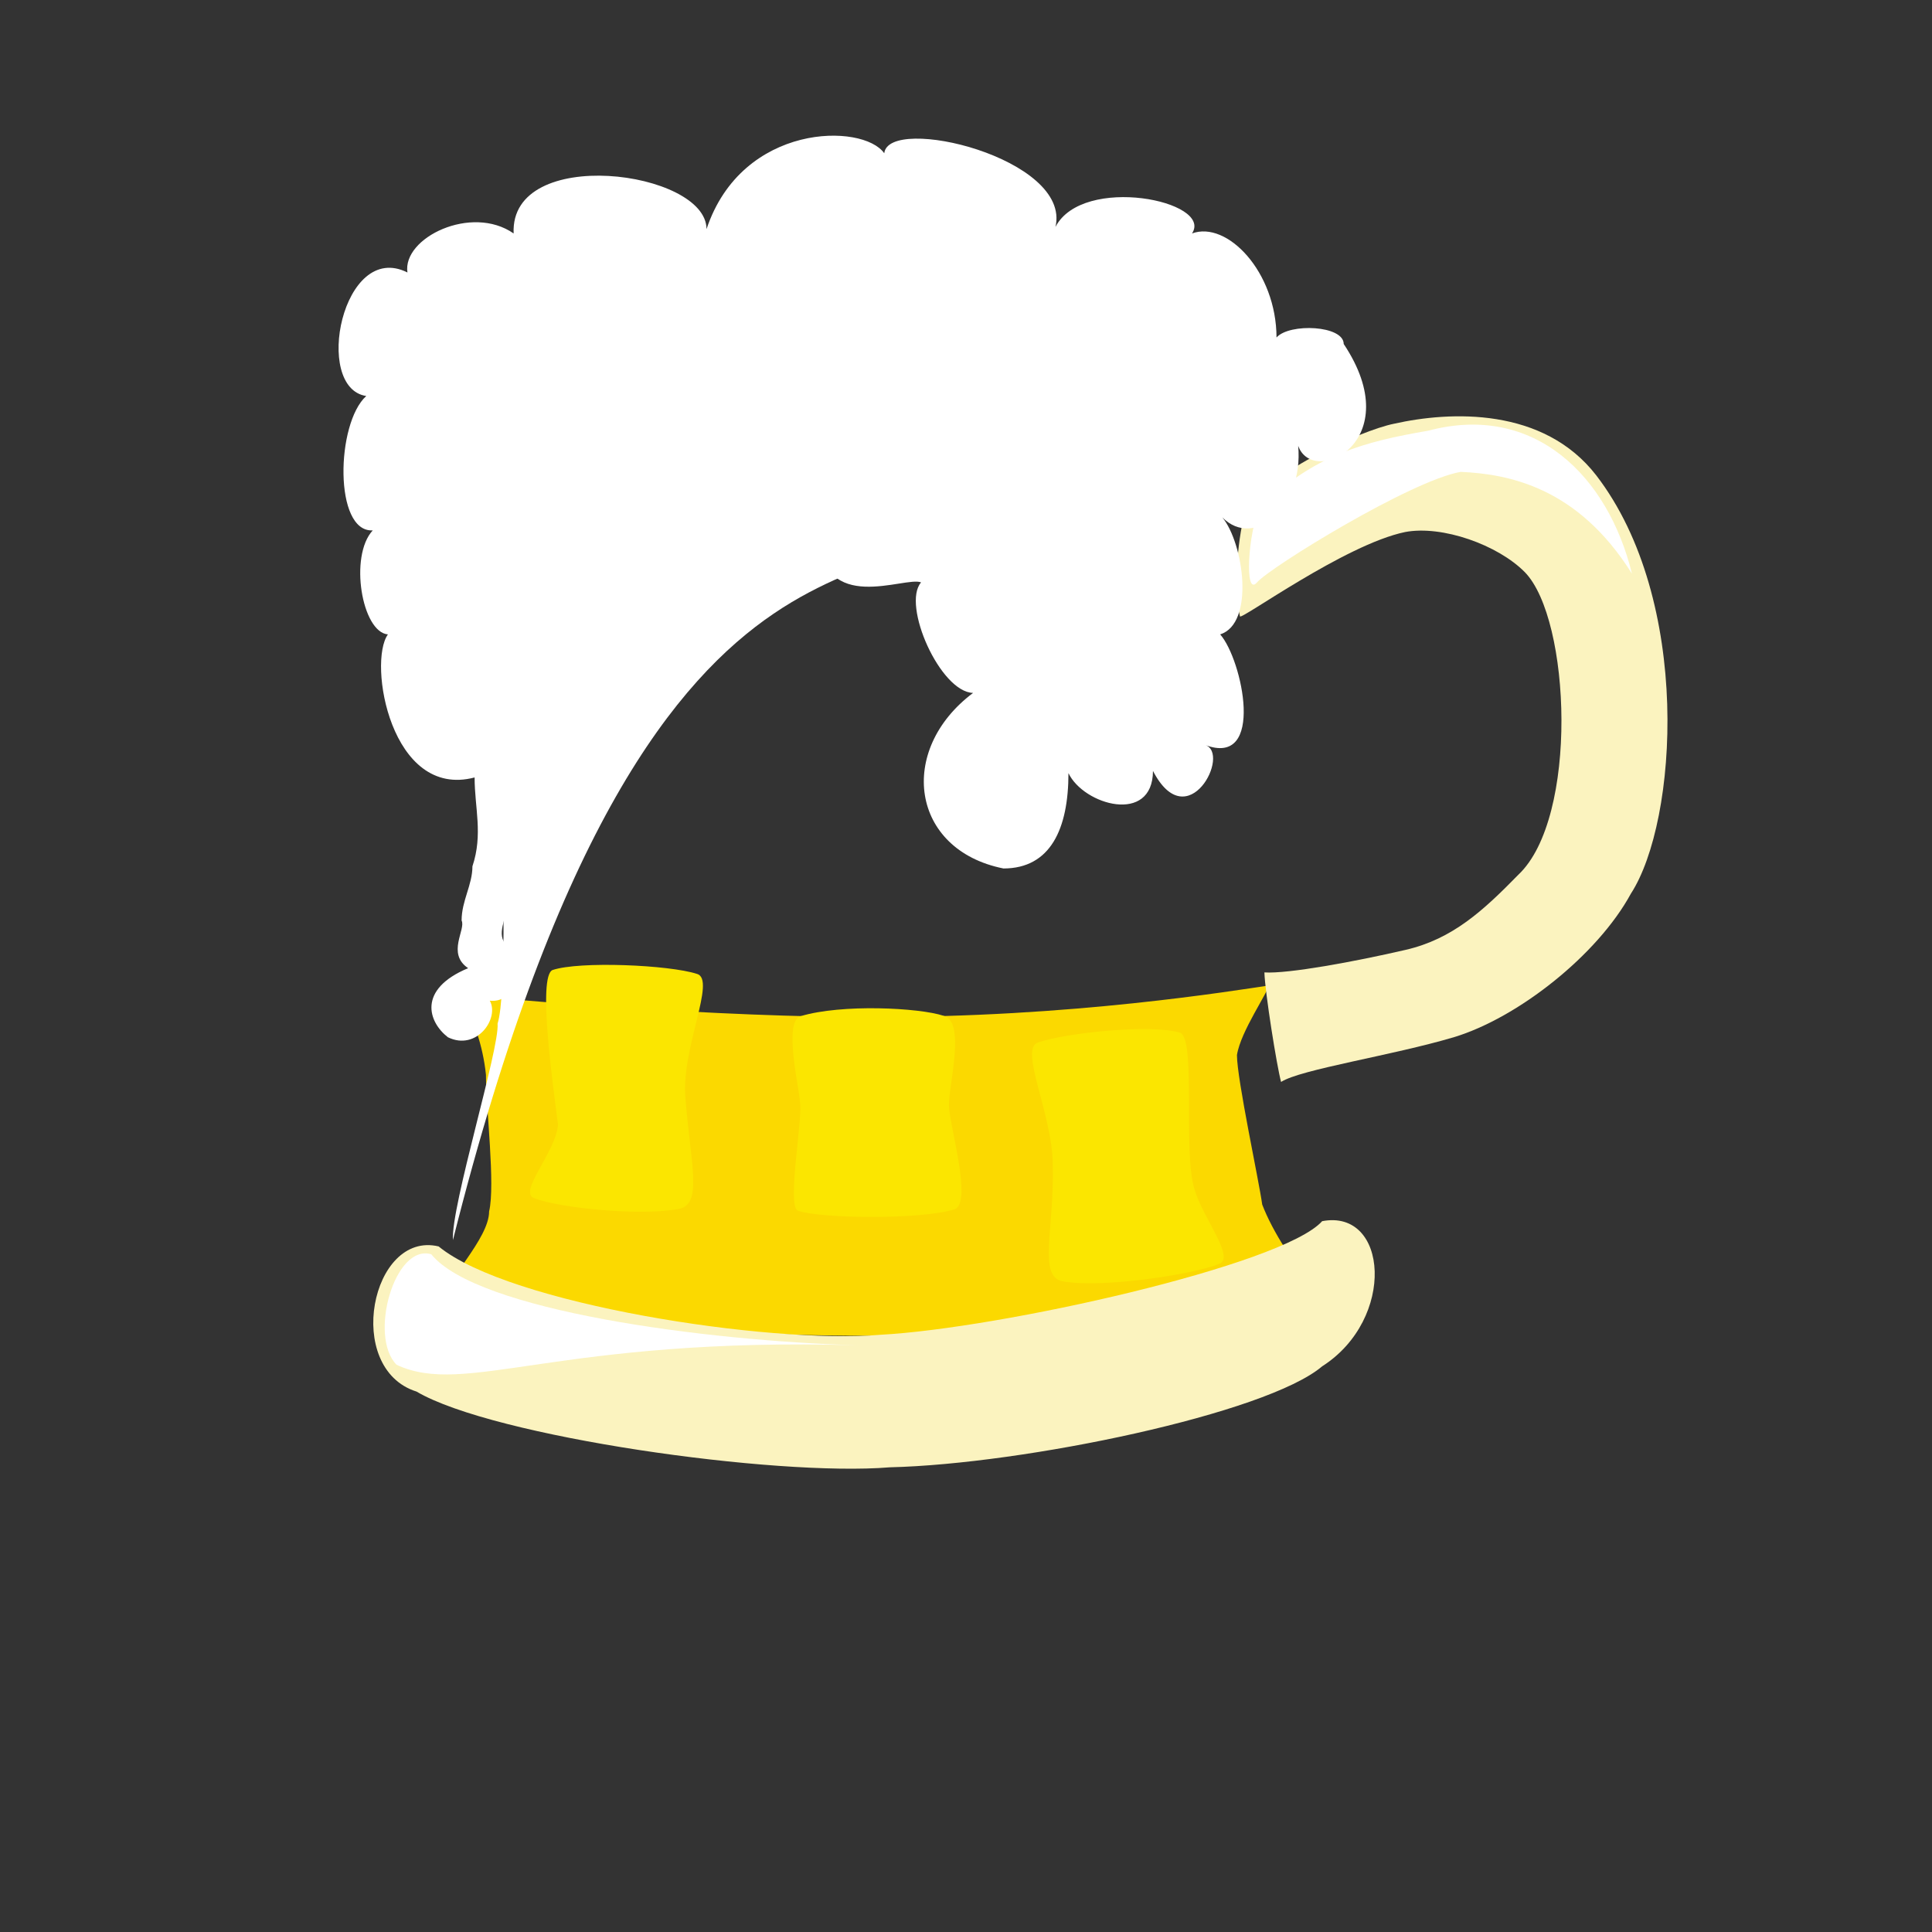 <?xml version="1.0"?><svg width="160" height="160" xmlns="http://www.w3.org/2000/svg" xmlns:xlink="http://www.w3.org/1999/xlink">
 <rect width="100%" height="100%" fill="#333333" stroke="none"/>
 <title>Beer Mug 1/3 full</title>
 <defs>
  <linearGradient id="linearGradient835">
   <stop offset="0" stop-color="rgb(255,255,255)" id="stop836"/>
   <stop offset="1" stop-color="rgb(255,255,255)" id="stop837"/>
  </linearGradient>
  <linearGradient xlink:href="#linearGradient835" y2="0.656" x2="0.9" y1="0.117" x1="0.212" id="linearGradient838"/>
  <linearGradient xlink:href="#linearGradient835" y2="1.806" x2="0.609" y1="0.139" x1="0.065" id="linearGradient840"/>
  <linearGradient xlink:href="#linearGradient835" y2="1.293" x2="0.986" y1="0.078" x1="0.156" id="linearGradient842"/>
 </defs>
 <g>
  <title>Layer 1</title>
  <path d="m38.153,82.292c2.352,0.45 22.368,2.014 33.972,1.919c16.527,0.096 30.314,-2.221 32.927,-2.59c0,0.526 -2.307,3.771 -2.613,5.756c0,2 1.829,10.431 2.091,12.375c0.867,2.268 2.704,5.088 4.442,7.003c1.829,1.305 -23.563,3.617 -34.756,3.837c-12.603,0.288 -38.937,-1.605 -37.369,-3.07c0,-1.457 3.659,-4.913 3.659,-7.195c0.523,-2.212 -0.261,-8.543 -0.261,-11.32c-0.261,-2.489 -1.054,-4.611 -2.091,-6.715z" fill="#fbd900" id="path825"/>
  <path d="m36.324,103.223c-5.586,-1.331 -7.879,10.113 -1.829,12.021c6.367,3.754 29.703,7.056 39.199,6.272c11.101,-0.262 31.193,-4.443 35.802,-8.363c6.134,-3.92 5.465,-13.066 0,-12.021c-3.279,3.659 -26.699,8.885 -36.586,9.408c-9.223,0.784 -30.749,-2.526 -36.585,-7.317z" fill="#fbf3bf" id="path827"/>
  <path d="m103.073,42.609c1.245,-3.211 9.639,-6.971 12.363,-7.515c4.687,-1.051 12.385,-1.388 16.764,4.28c7.939,10.323 6.762,28.625 2.861,34.638c-2.776,5.104 -9.371,10.282 -14.636,11.878c-5.15,1.534 -12.706,2.661 -14.332,3.712c-0.351,-1.296 -1.327,-7.388 -1.381,-9.071c1.951,0.128 7.489,-0.893 11.696,-1.868c3.901,-0.899 6.45,-3.274 9.335,-6.222c4.995,-4.7 4.344,-21.159 0.537,-25.057c-2.232,-2.263 -6.848,-3.904 -9.915,-3.323c-4.992,1.032 -13.676,7.365 -13.676,6.98c-0.509,-2.08 -0.251,-6.159 0.384,-8.43z" fill="#fbf3bf" id="path828"/>
  <path d="m57.712,80.653c1.655,0.445 -1.355,6.252 -0.941,10.373c0.414,5.271 1.443,8.676 -0.522,9.084c-3.108,0.617 -9.901,-0.05 -12.046,-0.893c-1.273,-0.556 1.806,-3.776 2.013,-6.058c-0.414,-3.212 -1.703,-12.28 -0.461,-12.824c2.252,-0.757 9.681,-0.425 11.957,0.317z" fill="#fbe600" id="path830"/>
  <path d="m66.303,84.155c-1.478,0.445 -0.063,6.135 -0.063,7.053c0.305,1.191 -1.101,8.583 -0.177,9.052c1.848,0.663 10.215,0.763 13,-0.111c1.505,-0.586 -0.478,-7.048 -0.478,-8.654c0,-1.723 1.407,-6.894 -0.441,-7.372c-2.033,-0.672 -8.439,-0.994 -11.841,0.032z" fill="#fbe600" id="path832"/>
  <path d="m85.991,86.325c-1.658,0.472 1.179,5.934 1.194,10.134c0.138,5.371 -1.244,9.263 0.824,9.656c3.268,0.593 10.881,-0.579 13.001,-1.461c1.252,-0.58 -1.411,-3.823 -2.082,-6.144c-0.984,-3.066 0.148,-12.443 -1.19,-12.982c-2.402,-0.745 -9.481,0.015 -11.747,0.797z" fill="#fbe600" id="path833"/>
  <path d="m79.272,39.684c-4.989,1.109 -36.587,-3.141 -39.728,-4.804c0.924,4.62 3.141,45.272 1.663,49.892c0.185,2.033 -3.88,15.152 -3.696,17.924c17.185,-68.37 39.728,-48.967 41.761,-63.011z" fill="url(#linearGradient838)" id="path834"/>
  <path d="m35.717,103.873c-3.051,-0.898 -5.205,6.82 -2.872,9.153c5.744,2.693 13.282,-2.333 38.23,-1.615c-12.743,-0.359 -31.589,-2.872 -35.358,-7.538z" fill="url(#linearGradient840)" id="path839"/>
  <path d="m104.28,42.13c4.487,-4.487 8.795,-5.564 14,-6.462c8.795,-2.333 14.897,3.769 16.872,11.846c-4.488,-7.179 -10.231,-8.256 -14.18,-8.436c-4.128,0.718 -15.794,7.897 -16.871,9.154c-1.077,1.256 -0.718,-4.128 0.179,-6.102z" fill="url(#linearGradient842)" id="path841"/>
  <path d="m37.098,85.903c2.383,1.159 4.281,-1.569 3.465,-3.03c0.915,0.087 1.795,-0.325 1.795,-1.795c0.721,-0.72 -0.365,-1.854 -0.365,-2.736c-0.994,-0.994 0.006,-2.165 0.006,-3.726c0,-1.553 0.897,-2.503 0.897,-4.128c0,-2.361 2.059,-1.181 0.897,-4.667c1.088,-0.425 2.274,-1.485 0.897,-2.692c2.16,-0.239 3.219,-2.354 0.538,-4.667c4.073,0 -4.23,-8.73 2.692,-7c2.222,-0.555 1.795,-2.215 1.795,-4.308c2.872,3.949 6.895,2.621 7.538,0c1.349,4.4 10.59,2.587 10.59,-2.872c0.179,6.75 7.118,3.405 8.436,3.949c-1.615,1.866 1.584,9.08 4.308,9.154c-6.31,4.732 -5.173,13.001 2.513,14.538c3.894,0 5.385,-3.279 5.385,-7.897c1.256,2.645 6.972,4.28 7,-0.18c2.872,5.545 6.496,-1.47 4.308,-2.154c5.026,1.906 3.091,-7.079 1.257,-9.154c2.871,-0.915 1.956,-7.521 0.179,-9.692c2.621,2.665 6.739,-0.831 6.282,-5.923c1.228,3.467 9.147,-0.368 3.769,-8.436c0,-1.545 -4.487,-1.749 -5.564,-0.538c-0.015,-5.446 -4.1,-9.692 -7,-8.615c1.799,-2.692 -9.048,-4.899 -11.308,-0.538c1.351,-5.701 -13.811,-9.333 -14.179,-6.103c-1.748,-2.513 -11.771,-2.558 -14.718,6.282c0,-4.861 -16.308,-7 -15.974,0.359c-3.49,-2.433 -9.227,0.359 -8.795,3.231c-5.385,-2.703 -7.842,9.561 -3.41,10.231c-2.513,2.262 -2.692,11.311 0.538,11.128c-1.974,2.13 -0.897,8.437 1.256,8.615c-1.68,2.321 0.246,13.674 7.179,11.846c0,2.523 0.709,4.694 -0.18,7.359c0,1.545 -0.897,2.853 -0.897,4.487c0.372,0.744 -1.26,2.724 0.539,3.949c-4.217,1.759 -3.302,4.464 -1.67,5.723z" fill="#ffffff" id="path844"/>
  <path d="m37.007,41.137c-1.51,-1.649 1.221,-7.04 4.243,-6.762c0.689,-2.474 2.586,-2.893 4.688,-2.188c-1.048,-2.045 1.503,-3.992 3.75,-1.682c1.517,-2.622 4.678,-4.645 6.356,-3.231c-0.132,-3.373 6.063,-6.794 8.331,-3.837c0,0.606 -0.363,1.875 0,1.875" fill="none" id="path846"/>
  <path d="m74.062,30.938c-0.104,-4.721 14.009,-8.591 11.25,-0.312c1.269,-0.635 6.875,-1.299 5.844,2.313c4.123,-0.466 10.39,1.105 6.662,6.688c2.396,1.806 1.33,6.696 -0.319,5.061" fill="none" id="path847"/>
 </g>
</svg>